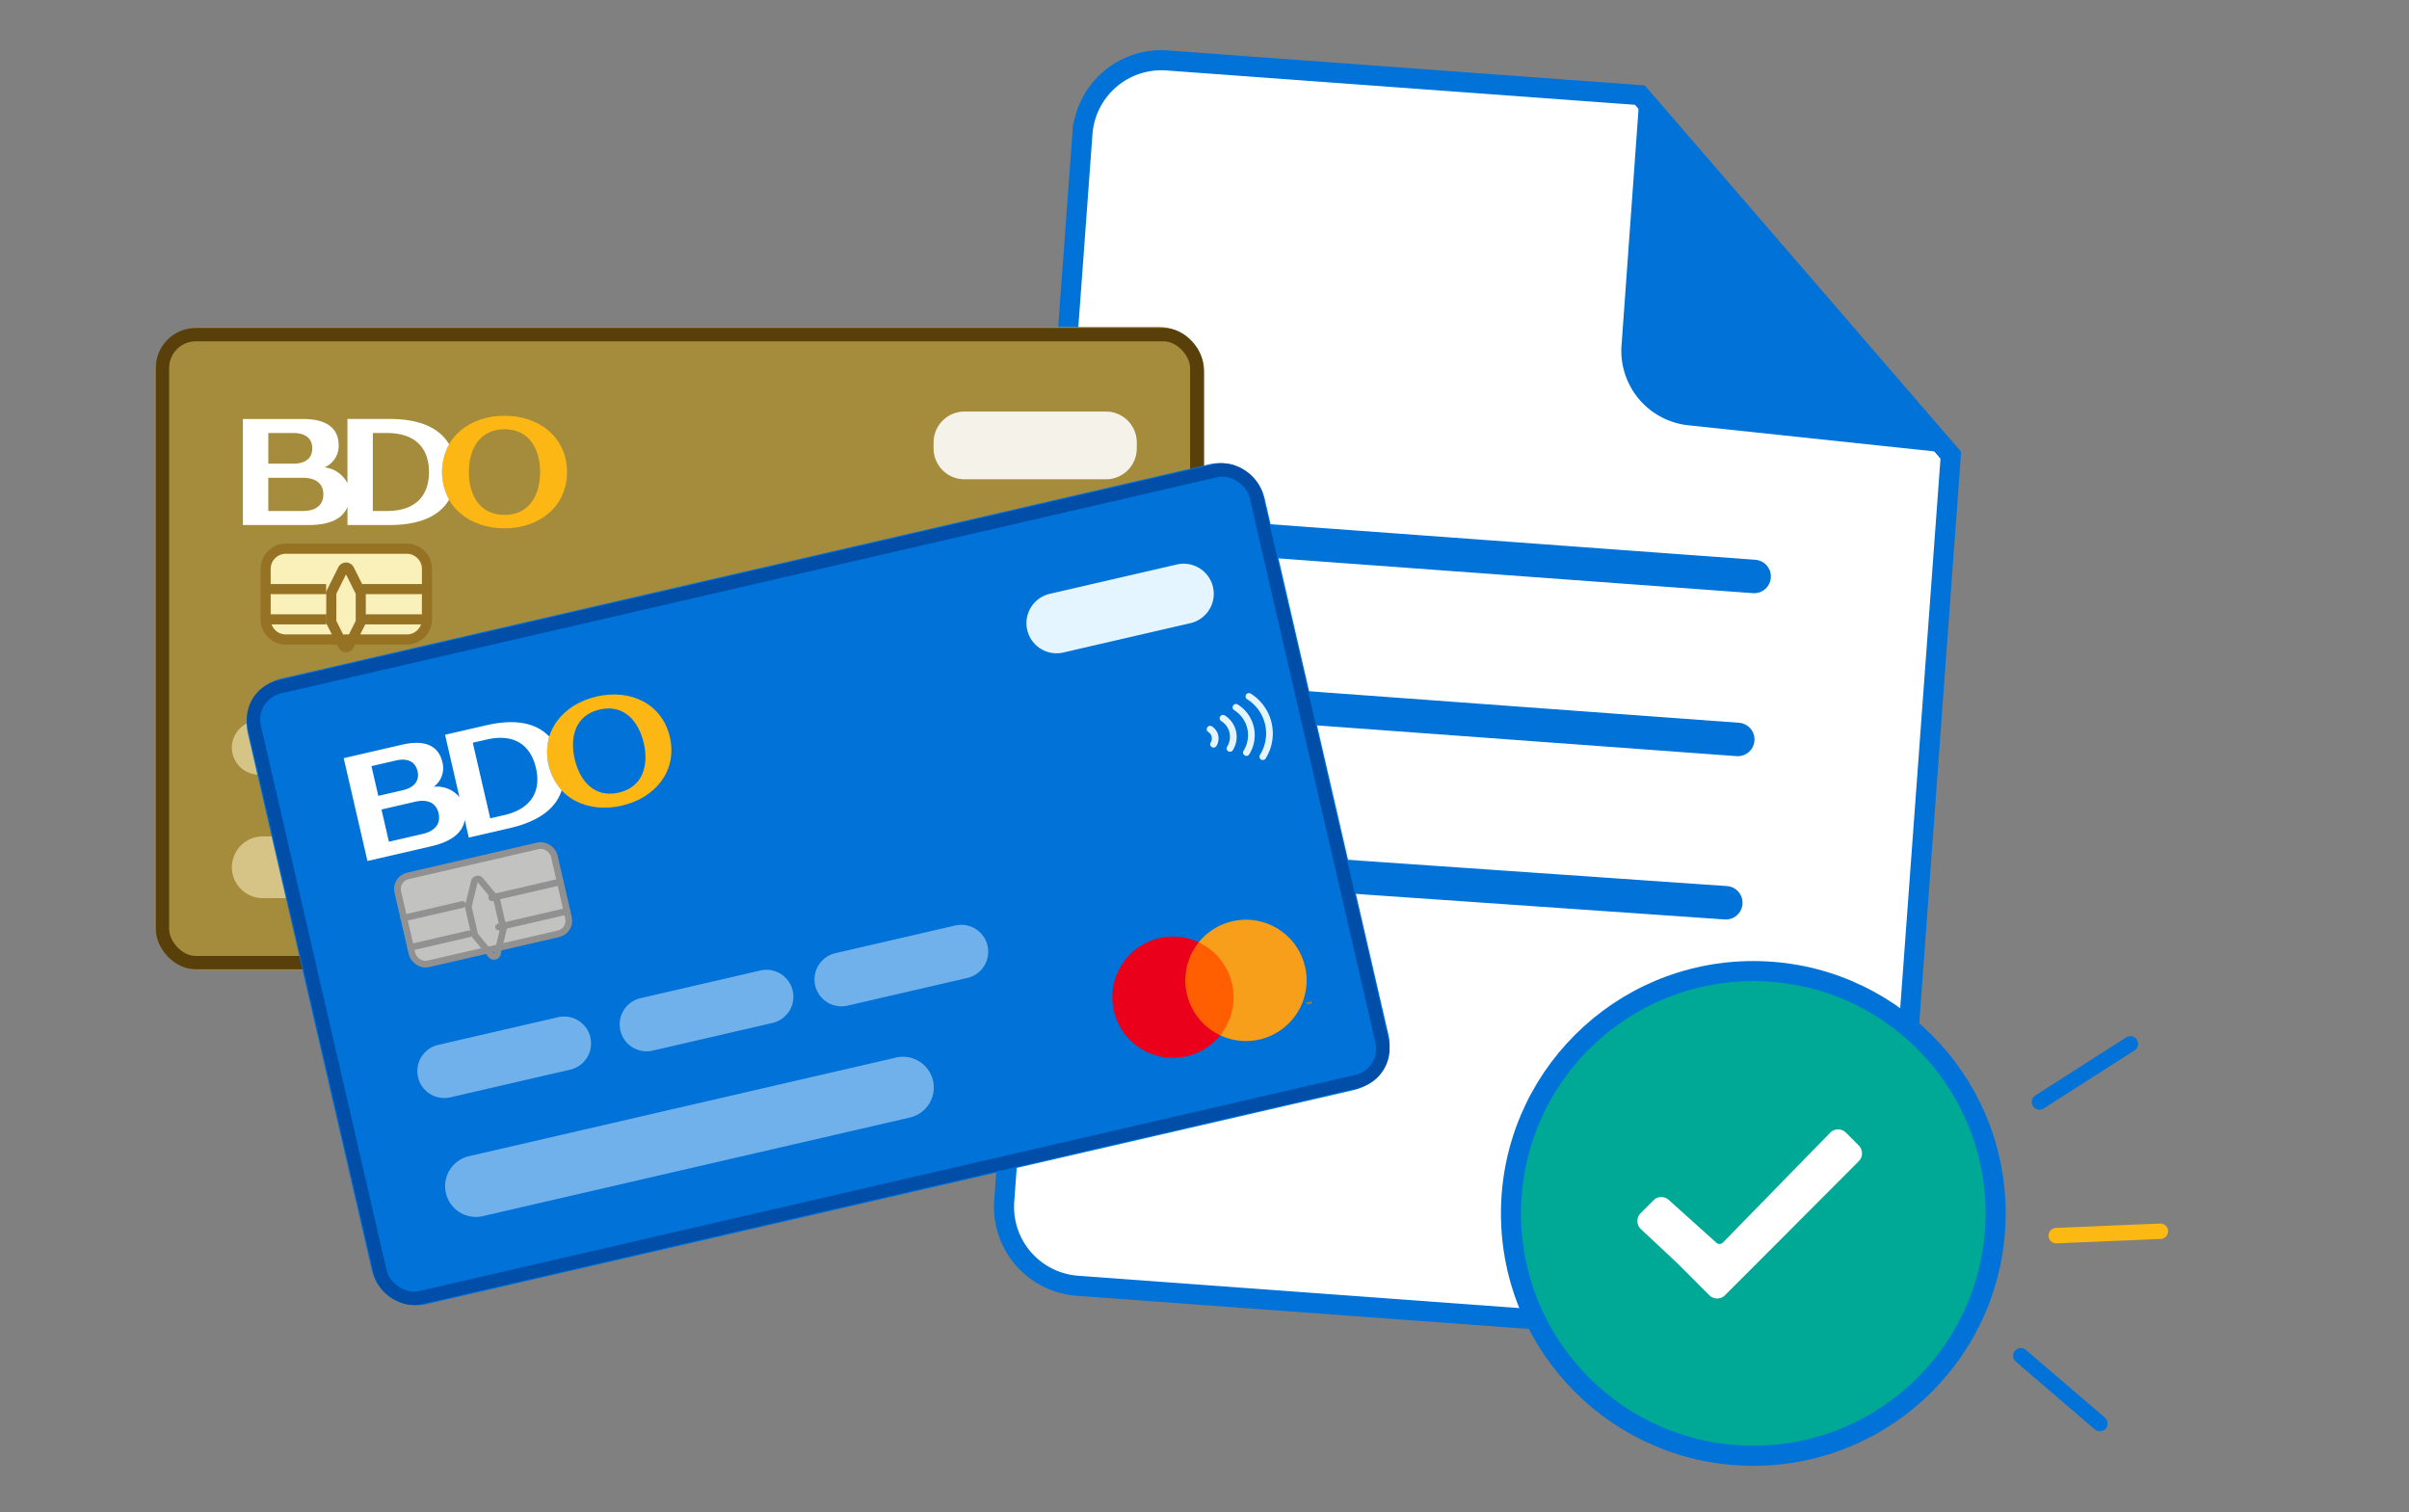 <svg xmlns="http://www.w3.org/2000/svg" xmlns:xlink="http://www.w3.org/1999/xlink" width="360" height="226" viewBox="0 0 360 226">
  <rect x="0" y="0" width="360" height="226" fill="#808080" stroke="none"/>
  <defs>
    <clipPath id="clip-path">
      <rect id="Rectangle_21488" data-name="Rectangle 21488" width="360" height="226" transform="translate(65 417)" fill="#fff" stroke="#707070" stroke-width="1"/>
    </clipPath>
    <clipPath id="clip-path-2">
      <path id="Path_8605" data-name="Path 8605" d="M326.658,110.664l-1.485-7.9a1.64,1.64,0,0,0-1.626-1.383h-6.011l-.084.395a14.224,14.224,0,0,1,3.484,1.162,1.5,1.5,0,0,1,.837,1.2l2.813,10.894h3.735l5.723-13.646h-3.711v-.006Zm8.895-9.289-2.921,13.649h3.531l2.921-13.649Zm20.243,3.692,1.066,5.123h-2.933Zm-2.015-2.687-5.291,12.643H352.2l.742-2.036h4.525l.431,2.036h3.273l-2.849-13.649H355.26a1.594,1.594,0,0,0-1.479,1.006m-13.727,3.256h0c-.024,1.962,1.748,3.065,3.088,3.711,1.376.67,1.832,1.1,1.832,1.7-.01.923-1.1,1.317-2.118,1.34a7.451,7.451,0,0,1-3.628-.862l-.634,2.992a10.758,10.758,0,0,0,3.922.731c3.711,0,6.129-1.833,6.141-4.669.013-3.6-4.98-3.807-4.944-5.411.012-.489.479-1.006,1.5-1.137a6.6,6.6,0,0,1,3.484.61l.623-2.9a9.449,9.449,0,0,0-3.3-.61c-3.5,0-5.95,1.856-5.961,4.5" transform="translate(-317.452 -101.137)" fill="none"/>
    </clipPath>
  </defs>
  <g id="illus-applyforcc2" transform="translate(-65 -158)">
    <g id="Mask_Group_4411" data-name="Mask Group 4411" transform="translate(0 -259)" clip-path="url(#clip-path)">
      <g id="Group_20096" data-name="Group 20096" transform="translate(-30.398 336.615)">
        <g id="Group_20091" data-name="Group 20091" transform="translate(245.436 89.385)">
          <g id="Group_11443" data-name="Group 11443">
            <path id="Path_2588" data-name="Path 2588" d="M421.059,148.408l-8.881,121.176A11.831,11.831,0,0,1,399.516,280.5l-108.98-7.987A11.83,11.83,0,0,1,279.6,259.868l11.69-159.516a11.83,11.83,0,0,1,12.664-10.935l70.64,5.177Z" transform="translate(-279.569 -89.385)" fill="#fff" stroke="#0072d8" stroke-width="3"/>
            <g id="Group_20089" data-name="Group 20089" transform="translate(32.027 71.502)">
              <g id="Group_11445" data-name="Group 11445" transform="translate(1.335 24.403)">
                <line id="Line_2333" data-name="Line 2333" x2="76.291" y2="5.591" fill="none" stroke="#0072d8" stroke-linecap="round" stroke-width="5"/>
              </g>
              <g id="Group_11445-2" data-name="Group 11445" transform="translate(0 49.141)">
                <line id="Line_2334" data-name="Line 2334" x2="75.838" y2="5.255" fill="none" stroke="#0072d8" stroke-linecap="round" stroke-width="5"/>
              </g>
              <g id="Group_11445-3" data-name="Group 11445" transform="translate(3.123)">
                <line id="Line_2335" data-name="Line 2335" x2="76.949" y2="5.639" fill="none" stroke="#0072d8" stroke-linecap="round" stroke-width="5"/>
              </g>
            </g>
            <path id="Path_2589" data-name="Path 2589" d="M446.976,149.867l-37.434-3.972a11.2,11.2,0,0,1-10.051-12.224h0l2.578-35.82Z" transform="translate(-307.187 -91.335)" fill="#0072d8"/>
          </g>
          <g id="Group_20090" data-name="Group 20090" transform="translate(75.763 136.108)">
            <g id="Ellipse_1" data-name="Ellipse 1">
              <g id="Group_9228" data-name="Group 9228">
                <circle id="Ellipse_14" data-name="Ellipse 14" cx="36.212" cy="36.212" r="36.212" fill="#00a995" stroke="#0072d8" stroke-width="3"/>
              </g>
            </g>
            <g id="Shape_271" data-name="Shape 271" transform="translate(18.887 23.654)">
              <g id="Group_9229" data-name="Group 9229">
                <path id="Path_2313" data-name="Path 2313" d="M435.638,301.721l-15.1,15.13-4.9,4.9a1.654,1.654,0,0,1-2.335,0h0l-4.9-4.9-5.37-5.021a1.668,1.668,0,0,1,0-2.337l1.928-1.934a1.655,1.655,0,0,1,2.335,0h0l7.038,6.326a.7.7,0,0,0,.994,0l0,0h0l16.051-16.437a1.659,1.659,0,0,1,2.336,0l1.923,1.934a1.652,1.652,0,0,1,0,2.335h0Z" transform="translate(-402.549 -296.966)" fill="#fff"/>
              </g>
            </g>
          </g>
        </g>
        <g id="Group_20093" data-name="Group 20093" transform="translate(399.026 235.211)">
          <path id="Path_8495" data-name="Path 8495" d="M480.021,289.815a1.155,1.155,0,0,1-.345-2.1l13.578-8.678a1.154,1.154,0,1,1,1.218,1.962l-13.579,8.678A1.154,1.154,0,0,1,480.021,289.815Z" transform="translate(-479.13 -278.858)" fill="#0072d8"/>
        </g>
        <g id="Group_20094" data-name="Group 20094" transform="translate(396.238 281.818)">
          <path id="Path_8496" data-name="Path 8496" d="M475.511,340.655a1.154,1.154,0,0,1,1.9-.959l11.817,10.131a1.155,1.155,0,0,1-1.509,1.749l-11.816-10.132A1.147,1.147,0,0,1,475.511,340.655Z" transform="translate(-475.508 -339.416)" fill="#0072d8"/>
        </g>
        <g id="Group_20095" data-name="Group 20095" transform="translate(401.538 263.208)">
          <path id="Path_8497" data-name="Path 8497" d="M482.765,317.9a1.154,1.154,0,0,1,.738-2l15.551-.657a1.154,1.154,0,1,1,.091,2.307l-15.551.657A1.153,1.153,0,0,1,482.765,317.9Z" transform="translate(-482.394 -315.236)" fill="#fdb913"/>
        </g>
        <g id="creditcard-BDOvisa" transform="translate(-109.226 89.677)">
          <g id="Group_22403" data-name="Group 22403" transform="translate(227.745 39.555)">
            <path id="Path_8590" data-name="Path 8590" d="M234.666,39.555H377.7a6.921,6.921,0,0,1,6.921,6.921v82.31a6.921,6.921,0,0,1-6.921,6.921H234.666a6.921,6.921,0,0,1-6.921-6.921V46.476a6.921,6.921,0,0,1,6.921-6.921" transform="translate(-227.745 -39.555)" fill="#a58c3d"/>
            <rect id="Rectangle_21539" data-name="Rectangle 21539" width="154.572" height="93.845" rx="5" transform="translate(1.154 1.154)" fill="none" stroke="#59400a" stroke-linecap="round" stroke-linejoin="round" stroke-width="2"/>
            <path id="Path_8591" data-name="Path 8591" d="M274.3,51.067c-5.191,0-9.344,3.23-9.344,8.41s4.153,8.411,9.344,8.411,9.344-3.23,9.344-8.411-4.148-8.41-9.344-8.41m0,14.815c-3.744,0-5.321-3.019-5.321-6.4s1.577-6.4,5.321-6.4,5.324,3.015,5.324,6.4-1.579,6.4-5.324,6.4" transform="translate(-222.032 -37.788)" fill="#fcb715"/>
            <path id="Path_8592" data-name="Path 8592" d="M261.125,51.481h-6.333V61.1a4.391,4.391,0,0,0-3.417-2.39,3.466,3.466,0,0,0,2.1-3.3c0-2.369-1.572-3.922-5.287-3.922H239.17V67.33h9.843c2.923,0,5.005-.807,5.785-2.713V67.33h6.327c4.409,0,7.406-1.312,8.856-3.784a8.605,8.605,0,0,1,0-8.278c-1.45-2.477-4.447-3.788-8.856-3.788m-18.166,2.1H246.7c1.917,0,2.839.9,2.839,2.293s-.923,2.291-2.839,2.291h-3.735V53.582Zm5.157,11.651h-5.153v-4.96h5.153c2.076,0,3.074.974,3.074,2.481s-1,2.48-3.075,2.48Zm12.563,0h-2.092V53.582h2.1c4.485,0,6.291,2.481,6.291,5.825s-1.8,5.826-6.29,5.826Z" transform="translate(-225.991 -37.724)" fill="#fff"/>
            <path id="Path_8593" data-name="Path 8593" d="M333.262,50.523H354.4a4.614,4.614,0,0,1,4.614,4.614v.893a4.614,4.614,0,0,1-4.614,4.614H333.262a4.614,4.614,0,0,1-4.614-4.614v-.893a4.614,4.614,0,0,1,4.614-4.614" transform="translate(-212.254 -37.871)" fill="#f5f3e9"/>
            <path id="Path_8594" data-name="Path 8594" d="M245.128,68.293H263.21a3.014,3.014,0,0,1,3.013,3.014v7.534a3.014,3.014,0,0,1-3.014,3.014h-18.08a3.014,3.014,0,0,1-3.014-3.014V71.307a3.014,3.014,0,0,1,3.014-3.014" transform="translate(-225.539 -35.143)" fill="#f9f0ba"/>
            <path id="Path_8595" data-name="Path 8595" d="M253.081,83.137l-.215-.428h-7.64a3.772,3.772,0,0,1-3.765-3.767V71.406a3.772,3.772,0,0,1,3.765-3.767H263.31a3.771,3.771,0,0,1,3.766,3.767v7.535a3.77,3.77,0,0,1-3.766,3.767H255.6l-.213.427a1.285,1.285,0,0,1-2.3,0M263.311,81.2a2.261,2.261,0,0,0,2.129-1.5H257.1l-.752,1.5Zm-8.651,0,1.016-2.03V75.123l-1.45-2.9-1.447,2.9v4.048l1.014,2.03Zm-9.437,0h6.887l-.758-1.515a.753.753,0,0,1-.08-.336v-4.4a.761.761,0,0,1,.08-.337l1.723-3.451a1.292,1.292,0,0,1,2.307,0l1.254,2.51h8.933V71.408a2.264,2.264,0,0,0-2.26-2.261H245.226a2.263,2.263,0,0,0-2.259,2.261v2.261h8.287v1.505h-8.282v3.013h8.287V79.7H243.1a2.262,2.262,0,0,0,2.126,1.5Zm20.342-6.026h-8.382v3.013h8.382Z" transform="translate(-225.639 -35.243)" fill="#967224"/>
            <path id="Path_8596" data-name="Path 8596" d="M349.924,75.5a1.641,1.641,0,0,0,0-2.321l0,0" transform="translate(-208.987 -34.393)" fill="#f5f3e9"/>
            <path id="Path_8597" data-name="Path 8597" d="M349.924,75.5a1.641,1.641,0,0,0,0-2.321l0,0" transform="translate(-208.987 -34.393)" fill="none" stroke="#e5f5ff" stroke-linecap="round" stroke-linejoin="round" stroke-width="1"/>
            <path id="Path_8598" data-name="Path 8598" d="M351.885,76.819a3.287,3.287,0,0,0,0-4.648" transform="translate(-208.686 -34.548)" fill="#f5f3e9"/>
            <path id="Path_8599" data-name="Path 8599" d="M351.885,76.819a3.287,3.287,0,0,0,0-4.648" transform="translate(-208.686 -34.548)" fill="none" stroke="#e5f5ff" stroke-linecap="round" stroke-linejoin="round" stroke-width="1"/>
            <path id="Path_8600" data-name="Path 8600" d="M353.846,78.134a4.931,4.931,0,0,0,0-6.971" transform="translate(-208.385 -34.702)" fill="#f5f3e9"/>
            <path id="Path_8601" data-name="Path 8601" d="M353.846,78.134a4.931,4.931,0,0,0,0-6.971" transform="translate(-208.385 -34.702)" fill="none" stroke="#e5f5ff" stroke-linecap="round" stroke-linejoin="round" stroke-width="1"/>
            <path id="Path_8602" data-name="Path 8602" d="M355.808,79.45a6.576,6.576,0,0,0,0-9.294" transform="translate(-208.084 -34.857)" fill="#f5f3e9"/>
            <path id="Path_8603" data-name="Path 8603" d="M355.808,79.45a6.576,6.576,0,0,0,0-9.294" transform="translate(-208.084 -34.857)" fill="none" stroke="#e5f5ff" stroke-linecap="round" stroke-linejoin="round" stroke-width="1"/>
          </g>
          <g id="Group_22404" data-name="Group 22404" transform="translate(331.224 110.591)">
            <g id="Group_20183" data-name="Group 20183" clip-path="url(#clip-path-2)">
              <path id="Path_8604" data-name="Path 8604" d="M313.489,104.7l43.047-15.849,9.792,26.6L323.281,131.3" transform="translate(-318.06 -103.023)" fill="#132a7a"/>
            </g>
          </g>
          <g id="Group_22405" data-name="Group 22405" transform="translate(239.28 98.385)">
            <path id="Path_8606" data-name="Path 8606" d="M241.782,90.555h18.456a4.037,4.037,0,1,1,0,8.075H241.782a4.037,4.037,0,0,1,0-8.075" transform="translate(-237.745 -90.555)" fill="#d6c386"/>
            <path id="Path_8607" data-name="Path 8607" d="M268.782,90.555h18.456a4.037,4.037,0,0,1,0,8.075H268.782a4.037,4.037,0,1,1,0-8.075" transform="translate(-233.6 -90.555)" fill="#d6c386"/>
            <path id="Path_8608" data-name="Path 8608" d="M294.782,90.555h18.456a4.037,4.037,0,1,1,0,8.075H294.782a4.037,4.037,0,1,1,0-8.075" transform="translate(-229.608 -90.555)" fill="#d6c386"/>
            <path id="Path_8609" data-name="Path 8609" d="M242.359,105.555H308.11a4.614,4.614,0,1,1,0,9.228H242.359a4.614,4.614,0,0,1,0-9.228" transform="translate(-237.745 -88.252)" fill="#d6c386"/>
          </g>
        </g>
        <g id="creditcard-BDOmastercard" transform="translate(-310.366 244.568) rotate(-13)">
          <path id="Path_8610" data-name="Path 8610" d="M450.639,39.555H592.786a6.9,6.9,0,0,1,6.9,6.9v82.17a6.9,6.9,0,0,1-6.9,6.9H450.639a6.9,6.9,0,0,1-6.9-6.9V46.451a6.9,6.9,0,0,1,6.9-6.9" fill="#0072d8"/>
          <rect id="Rectangle_21542" data-name="Rectangle 21542" width="153.639" height="93.663" rx="5" transform="translate(444.893 40.705)" fill="none" stroke="#004ea8" stroke-linecap="round" stroke-linejoin="round" stroke-width="2"/>
          <path id="Path_8611" data-name="Path 8611" d="M490.212,51.053c-5.172,0-9.3,3.21-9.3,8.369s4.132,8.37,9.3,8.37,9.3-3.218,9.3-8.37-4.132-8.369-9.3-8.369m0,14.741c-3.726,0-5.295-3-5.295-6.373s1.569-6.371,5.295-6.371,5.3,3,5.3,6.371-1.571,6.371-5.3,6.371Z" transform="translate(5.547 1.716)" fill="#fcb715"/>
          <path id="Path_8612" data-name="Path 8612" d="M477,51.467h-6.3v9.569a4.367,4.367,0,0,0-3.4-2.378,3.448,3.448,0,0,0,2.09-3.293c0-2.358-1.564-3.9-5.261-3.9h-8.973V67.236h9.788c2.909,0,4.981-.8,5.757-2.7v2.7H477c4.388,0,7.369-1.3,8.812-3.765a8.566,8.566,0,0,1,0-8.237c-1.439-2.463-4.42-3.767-8.809-3.767m-18.077,2.09h3.719c1.908,0,2.825.9,2.825,2.282s-.919,2.28-2.825,2.28h-3.717V53.559Zm5.133,11.594h-5.128V60.21h5.128c2.069,0,3.058.969,3.058,2.47s-.991,2.472-3.058,2.472m12.5,0H474.47V53.558h2.086c4.463,0,6.261,2.469,6.261,5.8s-1.8,5.8-6.26,5.8Z" transform="translate(1.703 1.778)" fill="#fff"/>
          <path id="Path_8613" data-name="Path 8613" d="M550.007,51.3H569.5a4.5,4.5,0,1,1,0,9H550.007a4.5,4.5,0,1,1,0-9" transform="translate(15.188 1.752)" fill="#e5f5ff"/>
          <path id="Path_8614" data-name="Path 8614" d="M460.393,68.258h19.394a2.3,2.3,0,0,1,2.3,2.3v8.9a2.3,2.3,0,0,1-2.3,2.3H460.393a2.3,2.3,0,0,1-2.3-2.3v-8.9a2.3,2.3,0,0,1,2.3-2.3" transform="translate(2.142 4.284)" fill="#c2c2c1"/>
          <rect id="Rectangle_21543" data-name="Rectangle 21543" width="23.991" height="13.495" rx="2" transform="translate(460.237 72.542)" fill="none" stroke="#919191" stroke-linecap="round" stroke-linejoin="round" stroke-width="1"/>
          <path id="Path_8615" data-name="Path 8615" d="M469.259,82.229l1.717-3.432V74.415l-1.717-3.433a.531.531,0,0,0-.95,0l-1.716,3.433V78.8l1.716,3.432a.531.531,0,0,0,.95,0Z" transform="translate(3.41 4.647)" fill="none" stroke="#919191" stroke-linecap="round" stroke-linejoin="round" stroke-width="1"/>
          <line id="Line_2372" data-name="Line 2372" x2="8.996" transform="translate(460.237 78.54)" fill="none" stroke="#919191" stroke-linecap="round" stroke-linejoin="round" stroke-width="1"/>
          <line id="Line_2373" data-name="Line 2373" x2="8.996" transform="translate(460.237 83.038)" fill="none" stroke="#919191" stroke-linecap="round" stroke-linejoin="round" stroke-width="1"/>
          <line id="Line_2374" data-name="Line 2374" x2="10.496" transform="translate(473.732 78.54)" fill="none" stroke="#919191" stroke-linecap="round" stroke-linejoin="round" stroke-width="1"/>
          <line id="Line_2375" data-name="Line 2375" x2="10.496" transform="translate(473.732 83.038)" fill="none" stroke="#919191" stroke-linecap="round" stroke-linejoin="round" stroke-width="1"/>
          <path id="Path_8616" data-name="Path 8616" d="M565.773,75.447a1.635,1.635,0,0,0,0-2.311" transform="translate(18.213 5.012)" fill="none" stroke="#e5f5ff" stroke-linecap="round" stroke-linejoin="round" stroke-width="1"/>
          <path id="Path_8617" data-name="Path 8617" d="M567.732,76.755a3.27,3.27,0,0,0,0-4.625" transform="translate(18.505 4.862)" fill="none" stroke="#e5f5ff" stroke-linecap="round" stroke-linejoin="round" stroke-width="1"/>
          <path id="Path_8618" data-name="Path 8618" d="M569.691,78.061a4.907,4.907,0,0,0,0-6.937" transform="translate(18.798 4.712)" fill="none" stroke="#e5f5ff" stroke-linecap="round" stroke-linejoin="round" stroke-width="1"/>
          <path id="Path_8619" data-name="Path 8619" d="M571.65,79.366a6.538,6.538,0,0,0,0-9.246l0,0" transform="translate(19.09 4.562)" fill="none" stroke="#e5f5ff" stroke-linecap="round" stroke-linejoin="round" stroke-width="1"/>
          <rect id="Rectangle_21544" data-name="Rectangle 21544" width="8.725" height="14.251" transform="translate(570.81 108.805)" fill="#ff5f00"/>
          <path id="Path_8620" data-name="Path 8620" d="M556.544,107.187a9.046,9.046,0,0,1,3.461-7.125,9.062,9.062,0,1,0,0,14.251,9.046,9.046,0,0,1-3.461-7.125" transform="translate(15.164 8.742)" fill="#eb001b"/>
          <path id="Path_8621" data-name="Path 8621" d="M570.13,110.944v-.291h.125v-.064h-.3v.061h.115v.292Zm.581,0v-.355h-.091l-.106.252-.106-.252h-.091v.353h.065v-.267l.1.23h.068l.1-.23v.267Z" transform="translate(18.837 10.602)" fill="#f79e1b"/>
          <path id="Path_8622" data-name="Path 8622" d="M572.765,107.188a9.063,9.063,0,0,1-14.663,7.125,9.062,9.062,0,0,0,0-14.251,9.063,9.063,0,0,1,14.663,7.125" transform="translate(17.068 8.742)" fill="#f79e1b"/>
          <path id="Path_8623" data-name="Path 8623" d="M459.266,90.555h18.388a4.022,4.022,0,0,1,0,8.045H459.266a4.022,4.022,0,1,1,0-8.045" transform="translate(1.716 7.612)" fill="#70b1eb"/>
          <path id="Path_8624" data-name="Path 8624" d="M486.266,90.555h18.388a4.022,4.022,0,1,1,0,8.045H486.266a4.022,4.022,0,0,1,0-8.045" transform="translate(5.746 7.612)" fill="#70b1eb"/>
          <path id="Path_8625" data-name="Path 8625" d="M512.266,90.555h18.388a4.022,4.022,0,1,1,0,8.045H512.266a4.022,4.022,0,0,1,0-8.045" transform="translate(9.627 7.612)" fill="#70b1eb"/>
          <path id="Path_8626" data-name="Path 8626" d="M459.841,105.555h65.507a4.6,4.6,0,1,1,0,9.194H459.841a4.6,4.6,0,0,1,0-9.194" transform="translate(1.716 9.851)" fill="#70b1eb"/>
        </g>
      </g>
    </g>
  </g>
</svg>
